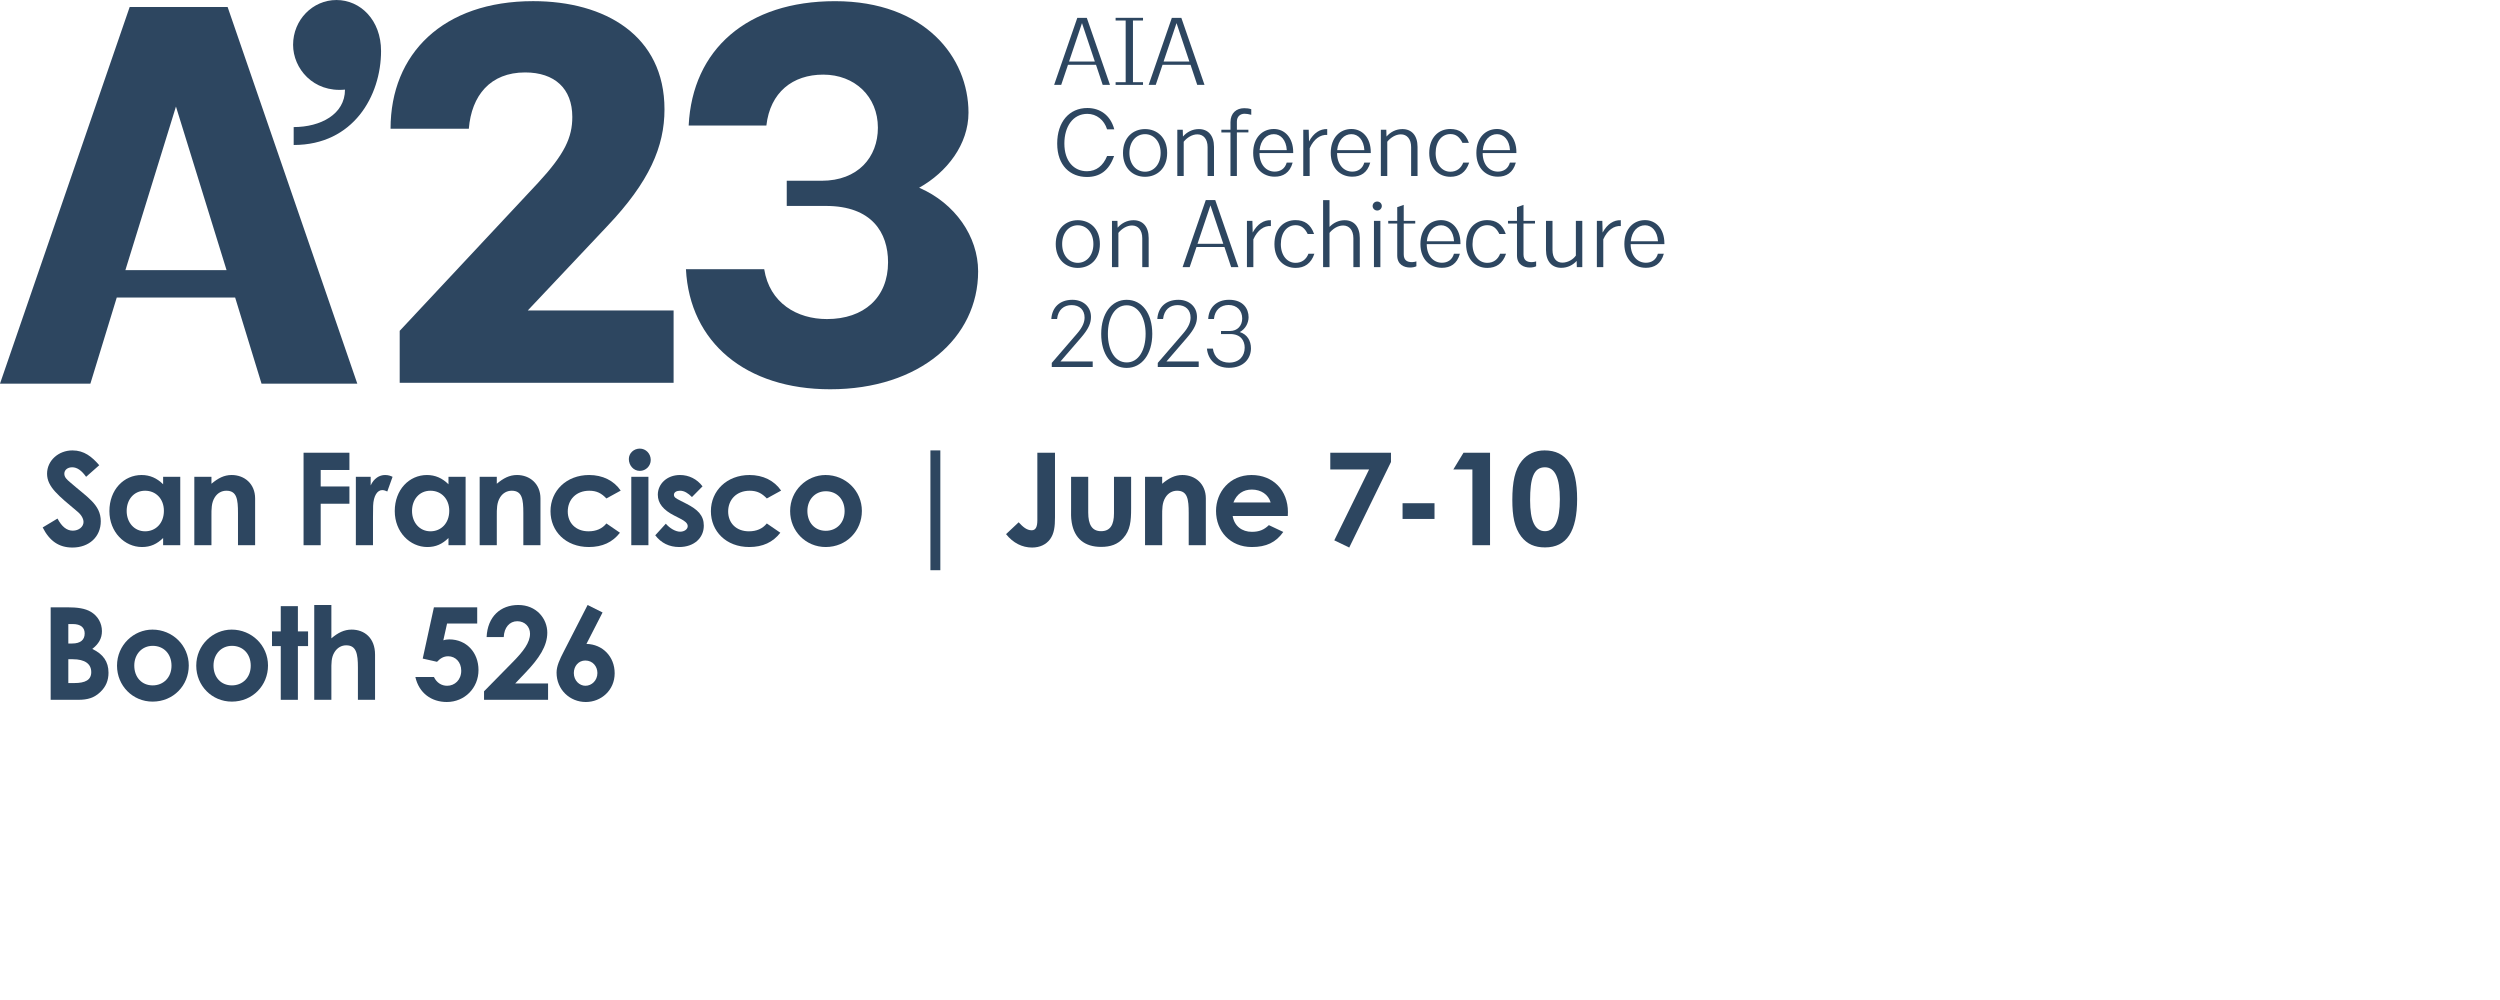 <?xml version="1.0" encoding="UTF-8"?><svg xmlns="http://www.w3.org/2000/svg" viewBox="0 0 252.274 100.872"><defs><style>.cls-1{fill:#2d4660;}</style></defs><g id="Layer_1"><path class="cls-1" d="m5.802,52.327c.429.806.923,1.222,1.547,1.222.598,0,1.079-.39,1.079-.871,0-.338-.221-.728-.598-1.04-1.937-1.625-3.081-2.509-3.081-3.835s1.157-2.353,2.561-2.353c1.183,0,1.963.637,2.704,1.495l-1.326,1.17c-.442-.624-.897-.962-1.404-.962-.468,0-.793.273-.793.65,0,.364.273.598.546.832,1.742,1.534,3.133,2.262,3.133,3.965,0,1.56-1.17,2.652-2.86,2.652-1.365,0-2.314-.663-3.003-2.028l1.495-.897Z"/><path class="cls-1" d="m16.461,54.29c-.611.598-1.261.91-2.132.91-1.755,0-3.289-1.508-3.289-3.627,0-2.158,1.456-3.64,3.25-3.64.832,0,1.547.312,2.171.936v-.754h1.729v6.903h-1.729v-.728Zm-3.679-2.73c0,1.183.78,2.054,1.859,2.054,1.066,0,1.898-.806,1.898-2.067,0-1.209-.806-2.028-1.898-2.028-1.144,0-1.859.91-1.859,2.041Z"/><path class="cls-1" d="m21.337,48.817c.663-.559,1.274-.884,2.041-.884,1.287,0,2.366.884,2.366,2.366v4.719h-1.729v-3.263c0-1.365-.117-2.236-1.17-2.236-.481,0-.897.234-1.17.663-.351.559-.338,1.183-.338,1.898v2.938h-1.729v-6.903h1.729v.702Z"/><path class="cls-1" d="m30.632,45.684h4.628v1.742h-2.899v1.664h2.899v1.742h-2.899v4.186h-1.729v-9.334Z"/><path class="cls-1" d="m37.404,48.986c.325-.715.884-1.053,1.456-1.053.364,0,.585.104.754.182l-.533,1.482c-.13-.065-.325-.143-.507-.143-.494,0-.884.572-.923,1.586-.013.377-.013.806-.013,1.183v2.795h-1.729v-6.903h1.495v.871Z"/><path class="cls-1" d="m45.256,54.29c-.611.598-1.261.91-2.132.91-1.755,0-3.289-1.508-3.289-3.627,0-2.158,1.456-3.64,3.25-3.64.832,0,1.547.312,2.171.936v-.754h1.729v6.903h-1.729v-.728Zm-3.679-2.73c0,1.183.78,2.054,1.859,2.054,1.066,0,1.898-.806,1.898-2.067,0-1.209-.806-2.028-1.898-2.028-1.144,0-1.859.91-1.859,2.041Z"/><path class="cls-1" d="m50.131,48.817c.663-.559,1.274-.884,2.041-.884,1.287,0,2.366.884,2.366,2.366v4.719h-1.729v-3.263c0-1.365-.117-2.236-1.17-2.236-.481,0-.897.234-1.17.663-.351.559-.338,1.183-.338,1.898v2.938h-1.729v-6.903h1.729v.702Z"/><path class="cls-1" d="m62.559,53.757c-.741.962-1.781,1.443-3.133,1.443-2.354,0-3.875-1.599-3.875-3.614,0-2.067,1.612-3.653,3.9-3.653,1.352,0,2.496.559,3.185,1.573l-1.443.793c-.494-.52-.975-.78-1.729-.78-1.326,0-2.171.897-2.171,2.093,0,1.17.819,2.002,2.093,2.002.767,0,1.378-.26,1.807-.793l1.365.936Z"/><path class="cls-1" d="m65.666,46.412c0,.611-.494,1.105-1.105,1.105-.637,0-1.105-.559-1.105-1.196,0-.598.507-1.053,1.105-1.053.624,0,1.105.52,1.105,1.144Zm-1.963,1.703h1.729v6.903h-1.729v-6.903Z"/><path class="cls-1" d="m68.044,52.028c-1.105-.559-1.664-1.235-1.664-2.106,0-1.079.91-1.989,2.236-1.989.897,0,1.716.403,2.275,1.144l-1.066,1.079c-.39-.39-.78-.637-1.196-.637-.351,0-.624.143-.624.416,0,.26.247.377.624.572l.637.325c1.144.585,1.755,1.183,1.755,2.21,0,1.235-.975,2.158-2.483,2.158-1.001,0-1.82-.403-2.418-1.183l1.066-1.17c.403.468.988.806,1.443.806.429,0,.767-.247.767-.559,0-.299-.286-.52-.767-.767l-.585-.299Z"/><path class="cls-1" d="m78.743,53.757c-.741.962-1.781,1.443-3.133,1.443-2.353,0-3.874-1.599-3.874-3.614,0-2.067,1.612-3.653,3.9-3.653,1.352,0,2.496.559,3.185,1.573l-1.443.793c-.494-.52-.975-.78-1.729-.78-1.326,0-2.171.897-2.171,2.093,0,1.17.819,2.002,2.093,2.002.767,0,1.378-.26,1.807-.793l1.365.936Z"/><path class="cls-1" d="m86.972,51.56c0,2.002-1.547,3.64-3.653,3.64-2.002,0-3.588-1.599-3.588-3.627,0-2.093,1.69-3.64,3.575-3.64,2.015,0,3.666,1.586,3.666,3.627Zm-5.499,0c0,1.17.741,2.002,1.859,2.002,1.066,0,1.898-.78,1.898-1.989,0-1.17-.767-2.002-1.898-2.002-1.079,0-1.859.845-1.859,1.989Z"/><path class="cls-1" d="m93.888,45.45h1.001v12.09h-1.001v-12.09Z"/><path class="cls-1" d="m104.678,45.684h1.781v6.513c0,.923-.078,1.638-.494,2.21-.403.546-1.04.845-1.82.845-.988,0-1.911-.455-2.626-1.352l1.274-1.196c.429.468.819.806,1.313.806.403,0,.572-.338.572-1.014v-6.812Z"/><path class="cls-1" d="m108.083,48.115h1.729v3.601c0,1.235.39,1.885,1.3,1.885.923,0,1.3-.637,1.3-1.807v-3.679h1.729v3.185c0,1.274-.078,2.21-.806,3.016-.546.611-1.261.871-2.223.871-1.664,0-2.691-.845-2.964-2.457-.091-.559-.065-.884-.065-1.456v-3.159Z"/><path class="cls-1" d="m117.274,48.817c.663-.559,1.274-.884,2.041-.884,1.287,0,2.366.884,2.366,2.366v4.719h-1.729v-3.263c0-1.365-.117-2.236-1.17-2.236-.481,0-.897.234-1.17.663-.351.559-.338,1.183-.338,1.898v2.938h-1.729v-6.903h1.729v.702Z"/><path class="cls-1" d="m129.495,53.679c-.741,1.053-1.716,1.521-3.172,1.521-2.197,0-3.614-1.612-3.614-3.64,0-1.885,1.365-3.627,3.588-3.627,2.184,0,3.667,1.56,3.667,3.744,0,.156-.013.234-.013.39h-5.564c.169,1.027.949,1.599,1.938,1.599.741,0,1.235-.208,1.716-.676l1.456.689Zm-1.274-2.977c-.234-.806-.975-1.3-1.898-1.3-.858,0-1.521.429-1.859,1.3h3.757Z"/><path class="cls-1" d="m134.239,45.684h6.124v.936l-4.212,8.632-1.508-.728,3.51-7.15h-3.914v-1.69Z"/><path class="cls-1" d="m141.532,50.78h3.224v1.586h-3.224v-1.586Z"/><path class="cls-1" d="m147.681,45.684h2.678v9.334h-1.781v-7.644h-1.924l1.027-1.69Z"/><path class="cls-1" d="m159.147,50.351c0,3.276-1.053,4.888-3.237,4.888-1.04,0-1.794-.325-2.392-1.079-.702-.91-.91-2.093-.91-3.718,0-1.794.26-3.081.962-3.939.559-.689,1.352-1.053,2.288-1.053,2.223,0,3.289,1.625,3.289,4.901Zm-4.745.13c0,2.067.481,3.12,1.508,3.12.988,0,1.495-1.079,1.495-3.224,0-2.158-.494-3.224-1.508-3.224-1.144,0-1.495,1.118-1.495,3.328Z"/><path class="cls-1" d="m5.113,70.618v-9.334h1.703c.975,0,1.768.104,2.353.455.702.416,1.118,1.144,1.118,1.95,0,.741-.338,1.3-.975,1.794,1.092.52,1.638,1.274,1.638,2.405,0,.767-.26,1.404-.806,1.924-.624.611-1.3.806-2.249.806h-2.782Zm1.781-7.645v1.963h.39c.832,0,1.261-.364,1.261-1.014,0-.598-.403-.949-1.196-.949h-.455Zm0,3.549v2.405h.598c1.118,0,1.716-.312,1.716-1.105,0-.819-.624-1.3-1.872-1.3h-.442Z"/><path class="cls-1" d="m19.049,67.16c0,2.002-1.547,3.64-3.653,3.64-2.002,0-3.588-1.599-3.588-3.627,0-2.093,1.69-3.64,3.575-3.64,2.015,0,3.666,1.586,3.666,3.627Zm-5.499,0c0,1.17.741,2.002,1.859,2.002,1.066,0,1.898-.78,1.898-1.989,0-1.17-.767-2.002-1.898-2.002-1.079,0-1.859.845-1.859,1.989Z"/><path class="cls-1" d="m27.044,67.16c0,2.002-1.547,3.64-3.653,3.64-2.002,0-3.588-1.599-3.588-3.627,0-2.093,1.69-3.64,3.575-3.64,2.015,0,3.666,1.586,3.666,3.627Zm-5.499,0c0,1.17.741,2.002,1.859,2.002,1.066,0,1.898-.78,1.898-1.989,0-1.17-.767-2.002-1.898-2.002-1.079,0-1.859.845-1.859,1.989Z"/><path class="cls-1" d="m28.331,61.167h1.729v2.548h1.027v1.482h-1.027v5.421h-1.729v-5.421h-.884v-1.482h.884v-2.548Z"/><path class="cls-1" d="m31.71,61.05h1.729v3.367c.663-.572,1.3-.884,2.041-.884,1.3,0,2.366.845,2.366,2.522v4.563h-1.729v-3.263c0-1.404-.169-2.236-1.183-2.236-.481,0-.897.247-1.17.676-.351.546-.325,1.17-.325,1.885v2.938h-1.729v-9.568Z"/><path class="cls-1" d="m43.787,61.284h4.368v1.638h-3.042l-.377,1.69c.156-.052.351-.091.598-.091,1.729,0,2.951,1.313,2.951,3.094,0,1.82-1.404,3.224-3.198,3.224-1.547,0-2.808-.897-3.172-2.522h1.872c.286.585.767.884,1.339.884.754,0,1.417-.585,1.417-1.521,0-.884-.598-1.456-1.313-1.456-.468,0-.793.208-1.131.559l-1.443-.325,1.131-5.174Z"/><path class="cls-1" d="m51.73,66.822c1.079-1.092,1.755-1.977,1.755-2.874,0-.702-.52-1.261-1.287-1.261-.78,0-1.326.637-1.365,1.599h-1.729c.091-2.067,1.404-3.237,3.198-3.237,1.82,0,2.925,1.365,2.925,2.795,0,1.352-.832,2.6-2.197,4.03l-1.04,1.092h3.315v1.651h-6.461v-.858l2.886-2.938Z"/><path class="cls-1" d="m59.296,61.05l1.508.754-1.625,3.172c1.638.039,2.847,1.287,2.847,2.964,0,1.716-1.365,2.899-2.912,2.899-1.612,0-2.951-1.248-2.951-2.964,0-.663.312-1.326.728-2.132l2.405-4.693Zm-1.391,6.864c0,.767.572,1.287,1.17,1.287.637,0,1.209-.533,1.209-1.287,0-.663-.468-1.261-1.222-1.261-.689,0-1.157.572-1.157,1.261Z"/></g><g id="Layer_2"><path class="cls-1" d="m110.594,6.536h-2.822l-.686,2.03h-.715l2.339-6.766h.958l2.339,6.766h-.735l-.676-2.03Zm-1.411-4.204l-1.305,3.876h2.6l-1.295-3.876Z"/><path class="cls-1" d="m112.576,8.566v-.271h1.015V2.07h-1.015v-.271h2.765v.271h-1.015v6.225h1.015v.271h-2.765Z"/><path class="cls-1" d="m120.134,6.536h-2.822l-.686,2.03h-.715l2.339-6.766h.958l2.339,6.766h-.735l-.676-2.03Zm-1.411-4.204l-1.305,3.876h2.6l-1.295-3.876Z"/><path class="cls-1" d="m111.716,13.055c-.29-.948-1.064-1.566-1.991-1.566-1.469,0-2.32,1.295-2.32,2.996,0,1.789.966,2.794,2.281,2.794.938,0,1.634-.551,2.03-1.538h.706c-.522,1.518-1.489,2.118-2.735,2.118-1.683,0-3.006-1.141-3.006-3.374,0-2.185,1.218-3.586,3.045-3.586,1.248,0,2.33.696,2.716,2.155h-.726v.001Z"/><path class="cls-1" d="m113.321,15.433c0-1.576,1.035-2.408,2.224-2.408,1.199,0,2.232.831,2.232,2.408,0,1.575-1.034,2.408-2.232,2.408-1.19,0-2.224-.831-2.224-2.408Zm.647,0c0,1.17.706,1.895,1.576,1.895s1.575-.725,1.575-1.895-.706-1.895-1.575-1.895c-.871,0-1.576.725-1.576,1.895Z"/><path class="cls-1" d="m119.448,14.301v3.46h-.647v-4.668h.551l.019.686c.396-.454.948-.754,1.605-.754.919,0,1.528.629,1.528,1.798v2.939h-.647v-2.919c0-.812-.416-1.286-1.034-1.286-.542,0-1.055.347-1.374.744Z"/><path class="cls-1" d="m124.813,13.364v4.399h-.647v-4.399h-.919v-.271h.919v-.764c0-.927.609-1.411,1.383-1.411.261,0,.464.019.715.106v.561c-.233-.068-.502-.106-.676-.106-.445,0-.774.29-.774.782v.831h1.16v.271h-1.16Z"/><path class="cls-1" d="m128.632,17.83c-1.189,0-2.175-.831-2.175-2.397s.947-2.416,2.087-2.416c1.064,0,1.952.841,1.952,2.349v.077h-3.402c0,1.16.667,1.875,1.538,1.875.551,0,1.034-.28,1.209-.909h.599c-.281,1.035-.976,1.421-1.808,1.421Zm-1.528-2.678h2.745c-.058-1.015-.609-1.614-1.305-1.614-.735-.001-1.344.599-1.44,1.614Z"/><path class="cls-1" d="m131.512,17.763v-4.669h.551l.029,1.179c.474-.87,1.121-1.276,1.836-1.248v.59c-.686-.049-1.354.406-1.769,1.344v2.804h-.647Z"/><path class="cls-1" d="m136.461,17.83c-1.189,0-2.175-.831-2.175-2.397s.947-2.416,2.087-2.416c1.064,0,1.952.841,1.952,2.349v.077h-3.402c0,1.16.667,1.875,1.538,1.875.551,0,1.034-.28,1.209-.909h.599c-.28,1.035-.976,1.421-1.808,1.421Zm-1.528-2.678h2.745c-.058-1.015-.609-1.614-1.305-1.614-.734-.001-1.343.599-1.44,1.614Z"/><path class="cls-1" d="m139.989,14.301v3.46h-.648v-4.668h.551l.019.686c.396-.454.947-.754,1.605-.754.919,0,1.528.629,1.528,1.798v2.939h-.648v-2.919c0-.812-.416-1.286-1.034-1.286-.542,0-1.055.347-1.374.744Z"/><path class="cls-1" d="m146.359,13.529c-.851,0-1.489.725-1.489,1.914,0,1.16.657,1.885,1.479,1.885.629,0,1.083-.339,1.305-.919h.599c-.329.996-1.005,1.431-1.895,1.431-1.15,0-2.136-.831-2.136-2.397,0-1.576.947-2.426,2.126-2.426.909,0,1.538.425,1.875,1.401h-.648c-.279-.58-.646-.889-1.216-.889Z"/><path class="cls-1" d="m151.154,17.83c-1.189,0-2.175-.831-2.175-2.397s.947-2.416,2.087-2.416c1.064,0,1.952.841,1.952,2.349v.077h-3.402c0,1.16.667,1.875,1.538,1.875.551,0,1.034-.28,1.209-.909h.599c-.281,1.035-.976,1.421-1.808,1.421Zm-1.528-2.678h2.745c-.058-1.015-.609-1.614-1.305-1.614-.735-.001-1.344.599-1.44,1.614Z"/><path class="cls-1" d="m106.534,24.628c0-1.576,1.035-2.408,2.224-2.408,1.199,0,2.232.831,2.232,2.408,0,1.575-1.034,2.408-2.232,2.408-1.189,0-2.224-.831-2.224-2.408Zm.648,0c0,1.17.706,1.895,1.576,1.895s1.575-.725,1.575-1.895-.706-1.895-1.575-1.895c-.87.001-1.576.726-1.576,1.895Z"/><path class="cls-1" d="m112.856,23.498v3.46h-.647v-4.669h.551l.019.686c.396-.454.948-.754,1.605-.754.919,0,1.528.629,1.528,1.798v2.939h-.647v-2.919c0-.812-.416-1.286-1.034-1.286-.542,0-1.054.347-1.374.745Z"/><path class="cls-1" d="m123.557,24.928h-2.822l-.686,2.03h-.715l2.339-6.766h.958l2.339,6.766h-.735l-.676-2.03Zm-1.411-4.205l-1.305,3.876h2.6l-1.295-3.876Z"/><path class="cls-1" d="m125.828,26.958v-4.669h.551l.029,1.179c.474-.87,1.121-1.276,1.836-1.248v.59c-.686-.049-1.354.406-1.769,1.344v2.804h-.647Z"/><path class="cls-1" d="m130.739,22.724c-.851,0-1.489.725-1.489,1.914,0,1.16.657,1.885,1.479,1.885.629,0,1.083-.339,1.305-.919h.599c-.329.996-1.005,1.431-1.895,1.431-1.15,0-2.136-.831-2.136-2.397,0-1.576.947-2.426,2.126-2.426.909,0,1.538.425,1.875,1.401h-.648c-.279-.58-.646-.889-1.216-.889Z"/><path class="cls-1" d="m134.161,23.498v3.46h-.648v-6.766h.648v2.706c.386-.406.909-.676,1.528-.676.919,0,1.528.629,1.528,1.798v2.939h-.648v-2.919c0-.812-.416-1.286-1.034-1.286-.542,0-1.055.347-1.374.745Z"/><path class="cls-1" d="m138.511,20.79c0-.251.203-.454.464-.454s.464.203.464.454c0,.241-.203.454-.464.454-.261.001-.464-.211-.464-.454Zm.782,1.499v4.669h-.648v-4.669h.648Z"/><path class="cls-1" d="m142.289,26.996c-.59,0-1.295-.28-1.295-1.218v-3.219h-.909v-.271h.909v-1.383l.657-.233v1.614h1.16v.271h-1.16v3.103c0,.609.339.792.851.792.174,0,.339-.049.425-.077v.492c-.145.079-.378.128-.639.128Z"/><path class="cls-1" d="m145.509,27.025c-1.189,0-2.175-.831-2.175-2.397s.947-2.416,2.087-2.416c1.064,0,1.952.841,1.952,2.349v.077h-3.402c0,1.16.667,1.875,1.538,1.875.551,0,1.034-.28,1.209-.909h.599c-.281,1.035-.976,1.421-1.808,1.421Zm-1.528-2.678h2.745c-.058-1.015-.609-1.614-1.305-1.614-.735,0-1.344.599-1.44,1.614Z"/><path class="cls-1" d="m150.081,22.724c-.851,0-1.489.725-1.489,1.914,0,1.16.657,1.885,1.479,1.885.629,0,1.083-.339,1.305-.919h.599c-.329.996-1.005,1.431-1.895,1.431-1.15,0-2.136-.831-2.136-2.397,0-1.576.947-2.426,2.126-2.426.909,0,1.538.425,1.875,1.401h-.648c-.279-.58-.646-.889-1.216-.889Z"/><path class="cls-1" d="m154.373,26.996c-.59,0-1.295-.28-1.295-1.218v-3.219h-.909v-.271h.909v-1.383l.657-.233v1.614h1.16v.271h-1.16v3.103c0,.609.339.792.851.792.174,0,.339-.049.425-.077v.492c-.146.079-.379.128-.639.128Z"/><path class="cls-1" d="m159.099,26.329c-.386.425-.919.696-1.556.696-.919,0-1.538-.619-1.538-1.798v-2.939h.657v2.929c0,.841.396,1.286.995,1.286.551,0,1.102-.329,1.363-.715v-3.499h.648v4.669h-.551l-.018-.63Z"/><path class="cls-1" d="m161.139,26.958v-4.669h.551l.029,1.179c.474-.87,1.121-1.276,1.836-1.248v.59c-.686-.049-1.354.406-1.769,1.344v2.804h-.647Z"/><path class="cls-1" d="m166.088,27.025c-1.189,0-2.175-.831-2.175-2.397s.947-2.416,2.087-2.416c1.064,0,1.952.841,1.952,2.349v.077h-3.402c0,1.16.667,1.875,1.538,1.875.551,0,1.034-.28,1.209-.909h.599c-.28,1.035-.976,1.421-1.808,1.421Zm-1.528-2.678h2.745c-.058-1.015-.609-1.614-1.305-1.614-.734,0-1.344.599-1.44,1.614Z"/></g><g id="Layer_3"><path class="cls-1" d="m23.728,30.026h-11.947l-2.66,8.688H0L13.086.706h9.883l13.086,38.008h-9.664l-2.662-8.688Zm-5.972-19.274l-5.103,16.507h10.209l-5.106-16.507Z"/><path class="cls-1" d="m29.635,14.63v-1.807c2.709,0,5.178-1.288,5.178-3.78-3.205.314-5.238-2.134-5.238-4.521,0-2.511,1.973-4.521,4.377-4.521s4.5,2.01,4.5,5.148c-.002,4.512-2.788,9.482-8.816,9.482Z"/><path class="cls-1" d="m40.333,38.633v-5.248l13.957-14.93c2.704-2.921,3.461-4.598,3.461-6.655,0-2.867-1.784-4.491-4.761-4.491-3.517,0-5.408,2.327-5.681,5.681h-7.898C39.41,5.418,44.712.116,53.8.116c7.249,0,13.253,3.461,13.253,10.926,0,3.731-1.514,7.302-5.788,11.793l-8.006,8.492h14.714v7.302h-27.641v.002Z"/><path class="cls-1" d="m69.218,27.166h7.898c.54,3.408,3.301,5.031,6.329,5.031,3.731,0,6.168-2.164,6.168-5.735,0-2.974-1.623-5.681-6.275-5.681h-3.948v-2.541h3.517c3.678,0,5.681-2.38,5.681-5.355,0-3.137-2.327-5.355-5.518-5.355-3.084,0-5.355,1.784-5.735,5.138h-7.842c.38-7.682,5.895-12.55,14.767-12.55,9.089,0,13.47,5.681,13.47,11.252,0,3.191-2.164,6.005-4.978,7.572,3.624,1.568,5.951,4.922,5.951,8.439,0,6.708-5.895,11.9-14.93,11.9-8.497,0-14.176-4.707-14.555-12.117Z"/></g><g id="Layer_4"><path class="cls-1" d="m106.134,37.031v-.41l2.545-2.95c.599-.687.765-1.194.765-1.632,0-.755-.498-1.251-1.309-1.251-.774,0-1.364.458-1.466,1.403h-.581c.074-1.183.858-1.938,2.13-1.938,1.042,0,1.872.659,1.872,1.728,0,.592-.203,1.155-.987,2.071l-2.093,2.425h3.255v.554h-4.13Z"/><path class="cls-1" d="m111.122,33.69c0-2.043,1.033-3.437,2.572-3.437,1.531,0,2.582,1.346,2.582,3.437,0,2.043-1.052,3.437-2.582,3.437-1.539,0-2.572-1.346-2.572-3.437Zm4.482,0c0-1.594-.71-2.883-1.908-2.883s-1.899,1.241-1.899,2.883.7,2.883,1.899,2.883,1.908-1.241,1.908-2.883Z"/><path class="cls-1" d="m116.83,37.031v-.41l2.545-2.95c.599-.687.765-1.194.765-1.632,0-.755-.498-1.251-1.309-1.251-.774,0-1.364.458-1.466,1.403h-.581c.074-1.183.858-1.938,2.13-1.938,1.042,0,1.872.659,1.872,1.728,0,.592-.203,1.155-.987,2.071l-2.093,2.425h3.255v.554h-4.13Z"/><path class="cls-1" d="m121.791,35.179h.599c.129.907.774,1.412,1.642,1.412,1.033,0,1.568-.668,1.568-1.508,0-.687-.378-1.375-1.466-1.375h-.922v-.306h.894c.774,0,1.244-.544,1.244-1.27,0-.792-.535-1.355-1.374-1.355-.784,0-1.402.496-1.476,1.412h-.581c.055-1.155.848-1.938,2.102-1.938,1.448,0,1.973.926,1.973,1.757,0,.583-.323,1.203-.894,1.499.747.229,1.134.869,1.134,1.642,0,.984-.692,1.966-2.222,1.966-1.291.001-2.111-.791-2.222-1.937Z"/></g></svg>